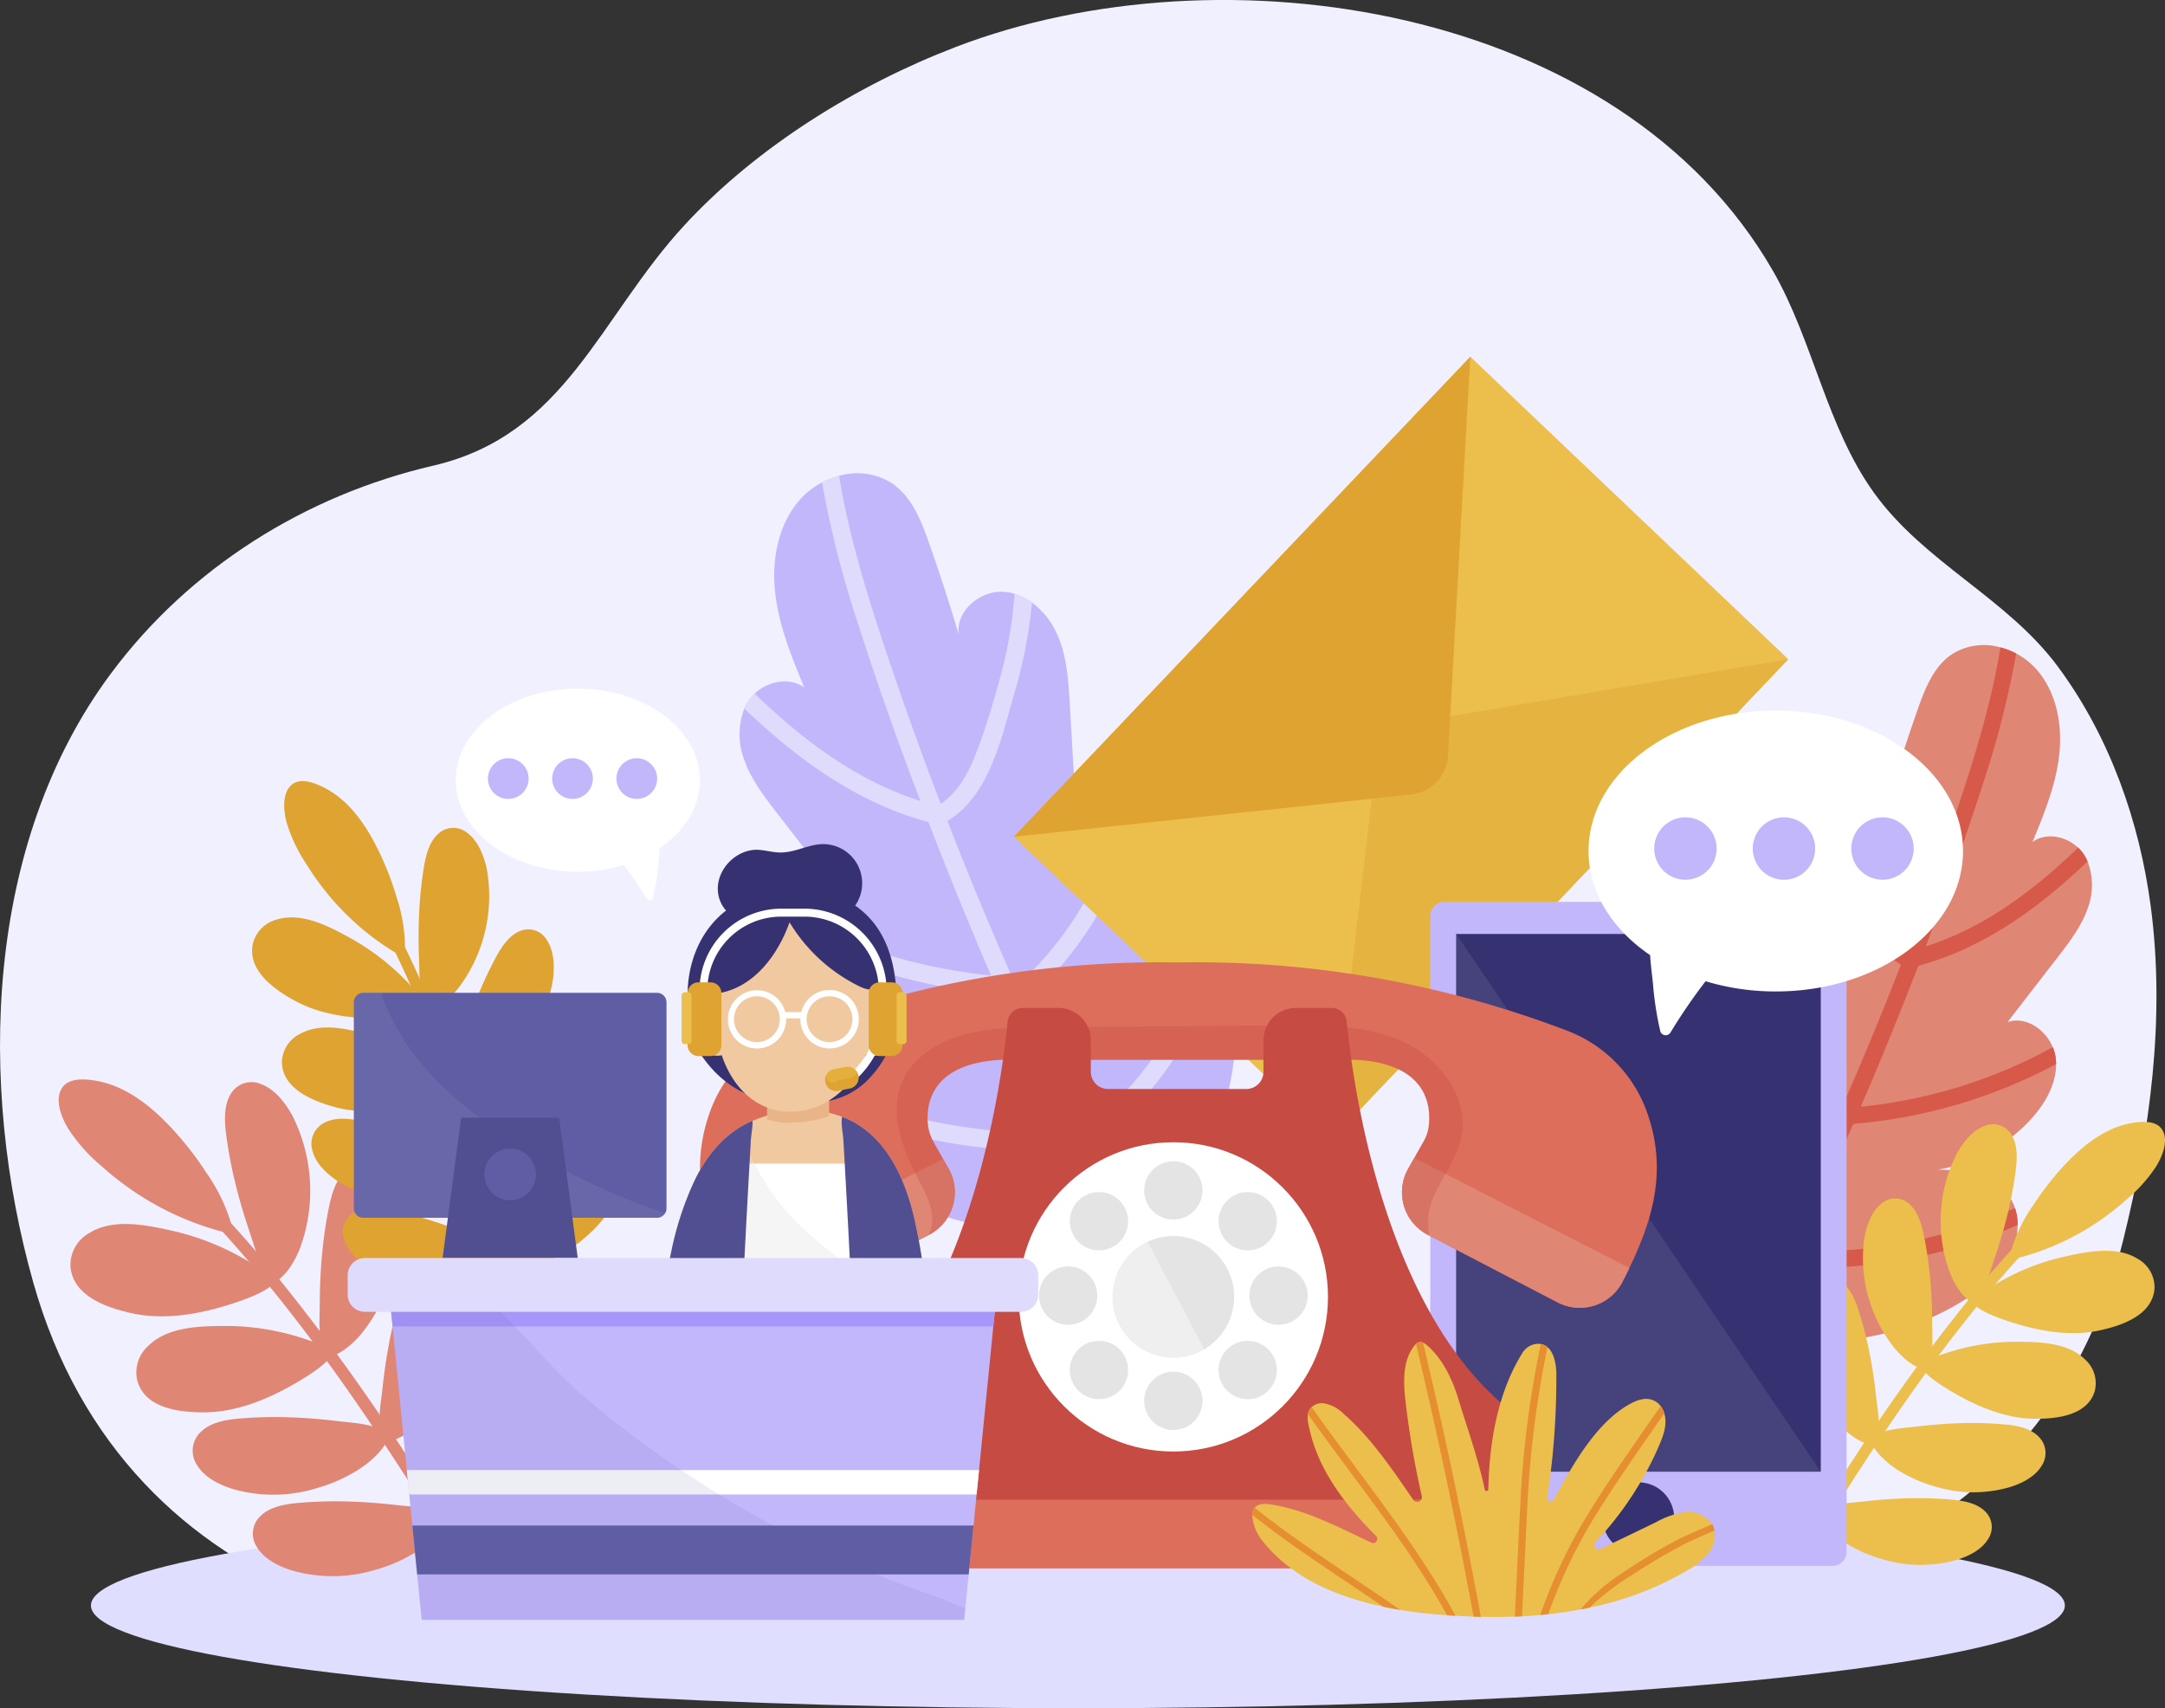 <svg xmlns="http://www.w3.org/2000/svg" width="468.871" height="369.892" viewBox="0 0 468.871 369.892">
  <rect x="0" y="0" width="468.871" height="369.892" fill="#333333" stroke="none"/>
  <g id="_4663677_2476821" data-name="4663677_2476821" transform="translate(-16.488 -55.916)">
    <g id="BACKGROUND">
      <path id="Path_6" data-name="Path 6" d="M47.748,377.12C36.97,365.665,28.682,351.269,23.716,333.7c-12.1-42.813-10.588-95.11,16.782-131.927,17.006-22.876,42.13-38.617,69.792-45.02,28.768-6.659,35.977-32.135,54.519-52.174,15.639-16.9,37.32-30.306,58.694-38.5,57.439-22.02,143.64-9.331,176.925,48.443,8.722,15.139,11.618,33.749,21.849,48.016,10.946,15.264,28.891,22.839,39.946,37.806,11.173,15.127,17.648,33.477,20.074,52.032,3.15,24.093-.175,48.633-6.027,72.215-28.213,113.687-182.26,81.511-269.56,85.365-26,1.148-52.051,4.026-78,1.968C98.673,409.547,68.813,399.509,47.748,377.12Z" fill="#f0f0ff"/>
    </g>
    <g id="OBJECTS">
      <ellipse id="Ellipse_1" data-name="Ellipse 1" cx="213.747" cy="22.24" rx="213.747" ry="22.24" transform="translate(36.183 381.328)" fill="#e0deff"/>
      <g id="Group_5" data-name="Group 5">
        <path id="Path_7" data-name="Path 7" d="M283.76,273.854c.882,3.554.521,7.287.023,10.925a66.637,66.637,0,0,1-4.058,16.624,41.44,41.44,0,0,1-13,17.1,17.159,17.159,0,0,1-4.617,2.484,20.122,20.122,0,0,1-3.906.93c-2.785.4-5.709.365-8.925.541-15.224.826-29.836-1.686-42.894-10.018-4.035-2.571-7.88-5.694-10.209-9.879a15.732,15.732,0,0,1-2.018-7.566,12.274,12.274,0,0,1,.63-3.991,10.409,10.409,0,0,1,.983-2.133c3.353-5.547,10.747-6.929,17.227-6.9a38.434,38.434,0,0,1-22.036-11.971c-3.244-3.57-5.877-8.14-5.853-12.894a13.059,13.059,0,0,1,.107-1.573,9.325,9.325,0,0,1,.67-2.417c1.753-4.214,6.374-7.371,10.655-5.918q-5.871-7.6-11.756-15.191c-2.766-3.585-5.588-7.242-7.1-11.517a15.477,15.477,0,0,1,.006-11.138,10.609,10.609,0,0,1,1.059-1.9,8.476,8.476,0,0,1,1.172-1.343c2.873-2.717,7.548-3.649,10.738-1.338-2.768-6.719-5.565-13.551-6.321-20.778s.8-15.037,5.8-20.326a16.534,16.534,0,0,1,4.382-3.292,17.371,17.371,0,0,1,3.712-1.432,13.984,13.984,0,0,1,11.669,1.783c4.1,2.912,6.076,7.92,7.749,12.659q3.5,9.92,6.487,20c-.787-5.114,4.617-9.7,9.774-9.316a10.806,10.806,0,0,1,2.3.423,12.468,12.468,0,0,1,3.791,1.913,17.244,17.244,0,0,1,5.449,6.886c2.1,4.734,2.424,10.021,2.728,15.184q.552,9.493,1.1,18.988c.324-4.687,5.851-7.8,10.417-6.684.241.062.484.131.722.21a11.033,11.033,0,0,1,3.754,2.13,15.811,15.811,0,0,1,4.7,7.512c1.328,4.507,1.05,9.309.757,13.994l-1.551,25.072c.857-2.829,3.93-4.465,6.91-4.36a6.779,6.779,0,0,1,2.092.374,9.292,9.292,0,0,1,1.66.783A12.023,12.023,0,0,1,283.76,273.854Z" fill="#c3b7fc"/>
        <path id="Path_8" data-name="Path 8" d="M252.96,304.226c2.9,5.671,5.924,11.283,9.143,16.76a20.122,20.122,0,0,1-3.906.93c-.789-1.358-1.571-2.718-2.332-4.093q-3.555-6.391-6.922-12.909A119.682,119.682,0,0,1,194.151,295a12.274,12.274,0,0,1,.63-3.991,115.679,115.679,0,0,0,52.207,10.1q-7.47-14.742-14.109-29.923A122.8,122.8,0,0,1,185.1,257.1a13.059,13.059,0,0,1,.107-1.573,9.325,9.325,0,0,1,.67-2.417,118.353,118.353,0,0,0,45.24,14.025c-4.629-10.693-9.006-21.492-13.205-32.3-.12-.3-.233-.6-.346-.9-15.509-4.2-28.433-13.643-39.887-24.594a10.609,10.609,0,0,1,1.059-1.9,8.476,8.476,0,0,1,1.172-1.343c10.4,10.024,22.053,18.863,35.9,23.26-4.847-12.718-9.4-25.556-13.545-38.516a218.749,218.749,0,0,1-7.758-30.478,17.371,17.371,0,0,1,3.712-1.432c2.042,12.623,5.788,24.918,9.831,37.068q5.706,17.115,12.173,33.975c3.961-2.691,6.1-6.891,7.8-11.339,1.922-5.062,3.515-10.3,4.928-15.521a91.679,91.679,0,0,0,3.246-18.637,12.468,12.468,0,0,1,3.791,1.913,103.691,103.691,0,0,1-3.949,20.091c-2.715,9.384-5.333,21.813-14.377,27.2q7.016,18.054,14.879,35.771a71.051,71.051,0,0,0,23.867-48.474,11.033,11.033,0,0,1,3.754,2.13,75.407,75.407,0,0,1-25.97,50.026q1.773,3.947,3.579,7.865c3.038,6.566,6.143,13.16,9.4,19.679,11.383-9.122,20.9-21.237,23.8-35.353a6.779,6.779,0,0,1,2.092.374,9.292,9.292,0,0,1,1.66.783C275.485,281.575,265.2,294.524,252.96,304.226Z" fill="#dfdbfc"/>
      </g>
      <g id="Group_8" data-name="Group 8">
        <g id="Group_6" data-name="Group 6">
          <path id="Path_9" data-name="Path 9" d="M371.076,301.738c-.811,3.267-.479,6.7-.021,10.043a61.228,61.228,0,0,0,3.731,15.283,38.087,38.087,0,0,0,11.955,15.719,15.8,15.8,0,0,0,4.245,2.284,18.537,18.537,0,0,0,3.591.855c2.56.366,5.248.336,8.2.5,13.995.759,27.429-1.55,39.433-9.21,3.71-2.363,7.244-5.235,9.385-9.082a14.46,14.46,0,0,0,1.855-6.955,11.3,11.3,0,0,0-.579-3.669,9.642,9.642,0,0,0-.9-1.96c-3.082-5.1-9.88-6.37-15.837-6.347a35.324,35.324,0,0,0,20.257-11.005c2.982-3.282,5.4-7.483,5.381-11.853a11.959,11.959,0,0,0-.1-1.446,8.553,8.553,0,0,0-.616-2.222c-1.611-3.874-5.86-6.776-9.8-5.44q5.4-6.984,10.807-13.965c2.543-3.3,5.137-6.658,6.53-10.588a14.225,14.225,0,0,0-.006-10.24,9.689,9.689,0,0,0-.974-1.742,7.775,7.775,0,0,0-1.077-1.234c-2.641-2.5-6.939-3.355-9.872-1.23,2.545-6.177,5.116-12.457,5.811-19.1s-.74-13.824-5.328-18.686a15.216,15.216,0,0,0-4.028-3.027,16.014,16.014,0,0,0-3.413-1.317,12.859,12.859,0,0,0-10.728,1.639c-3.766,2.677-5.586,7.281-7.124,11.638q-3.217,9.118-5.963,18.383c.724-4.7-4.245-8.919-8.985-8.564a9.992,9.992,0,0,0-2.111.389,11.478,11.478,0,0,0-3.485,1.759,15.83,15.83,0,0,0-5.009,6.331c-1.928,4.352-2.229,9.212-2.508,13.959q-.508,8.727-1.016,17.456c-.3-4.308-5.379-7.171-9.576-6.145-.221.057-.445.12-.664.193a10.154,10.154,0,0,0-3.451,1.958A14.536,14.536,0,0,0,384.772,262c-1.221,4.143-.965,8.558-.7,12.865q.713,11.525,1.426,23.049c-.788-2.6-3.613-4.105-6.352-4.008a6.242,6.242,0,0,0-1.923.344,8.548,8.548,0,0,0-1.526.72A11.018,11.018,0,0,0,371.076,301.738Z" fill="#e08675"/>
          <path id="Path_10" data-name="Path 10" d="M399.39,329.659c-2.664,5.213-5.446,10.373-8.4,15.408a18.537,18.537,0,0,0,3.591.855c.725-1.249,1.444-2.5,2.144-3.763q3.268-5.875,6.363-11.868a110.03,110.03,0,0,0,50.371-9.119,11.3,11.3,0,0,0-.579-3.669,106.344,106.344,0,0,1-47.994,9.282q6.867-13.551,12.971-27.508a112.894,112.894,0,0,0,43.921-12.94,11.959,11.959,0,0,0-.1-1.446,8.553,8.553,0,0,0-.616-2.222,108.81,108.81,0,0,1-41.589,12.894c4.255-9.83,8.279-19.758,12.14-29.694.11-.273.214-.548.318-.823,14.258-3.865,26.138-12.542,36.668-22.61a9.689,9.689,0,0,0-.974-1.742,7.775,7.775,0,0,0-1.077-1.234c-9.556,9.215-20.274,17.341-33,21.383C438,249.151,442.182,237.349,446,225.435a201.155,201.155,0,0,0,7.132-28.018,16.014,16.014,0,0,0-3.413-1.317c-1.878,11.6-5.321,22.907-9.037,34.077q-5.246,15.733-11.191,31.233c-3.642-2.474-5.611-6.335-7.168-10.424-1.767-4.653-3.231-9.473-4.531-14.269a84.269,84.269,0,0,1-2.984-17.134,11.478,11.478,0,0,0-3.485,1.759,95.4,95.4,0,0,0,3.63,18.47c2.5,8.627,4.9,20.053,13.216,25q-6.449,16.6-13.678,32.884a65.317,65.317,0,0,1-21.941-44.562,10.154,10.154,0,0,0-3.451,1.958,69.32,69.32,0,0,0,23.874,45.989q-1.631,3.627-3.291,7.23c-2.793,6.036-5.647,12.1-8.645,18.091-10.464-8.386-19.215-19.523-21.883-32.5a6.242,6.242,0,0,0-1.923.344,8.548,8.548,0,0,0-1.526.72C378.682,308.836,388.134,320.74,399.39,329.659Z" fill="#d7594a"/>
        </g>
        <g id="Group_7" data-name="Group 7">
          <path id="Path_11" data-name="Path 11" d="M473.732,306.622c-3.086,1.613-5.675,4.179-8.229,6.516q-3.949,3.613-7.706,7.43c-5.014,5.086-9.761,10.429-14.3,15.942a394.275,394.275,0,0,0-25.216,34.762c-4.409,6.734-8.687,13.553-12.921,20.4-.813,1.315,1.258,2.536,2.07,1.22,14.845-24.062,30.358-47.932,49.875-68.526q4.123-4.352,8.483-8.47c2.884-2.718,6.2-5.187,8.674-8.292A.62.62,0,0,0,473.732,306.622Z" fill="#ecbf4c"/>
          <path id="Path_12" data-name="Path 12" d="M484.662,300.413c-1.443-2.1-4.981-1.637-7.17-1.183-5.165,1.071-9.671,4.565-13.358,8.4a62.911,62.911,0,0,0-7.268,9.193,34.485,34.485,0,0,0-5.029,10.578.541.541,0,0,0,.647.688,1.094,1.094,0,0,0,1.025.227,56.018,56.018,0,0,0,16.36-7.192,58.316,58.316,0,0,0,7.242-5.547,32.678,32.678,0,0,0,6.4-7.192C484.829,306.2,486.24,302.7,484.662,300.413Z" fill="#ecbf4c"/>
          <path id="Path_13" data-name="Path 13" d="M448.4,328.566c1.062-3.143,2.019-6.309,2.8-9.5a86.845,86.845,0,0,0,1.8-9.494c.359-2.769.483-5.708-.861-7.9a4.665,4.665,0,0,0-5.941-1.9c-2.588.992-4.549,3.475-5.955,6.015a32.221,32.221,0,0,0-1.6,25.367,19.366,19.366,0,0,0,1.876,3.738,11.478,11.478,0,0,0,2.22,2.511,1.044,1.044,0,0,0,.441.365l.127.1a.34.34,0,0,0,.48-.064,1.312,1.312,0,0,0,.615-.41C446.539,335.017,447.4,331.505,448.4,328.566Z" fill="#ecbf4c"/>
          <path id="Path_14" data-name="Path 14" d="M434.934,342.387c-.019-3.221-.143-6.43-.434-9.609a84.193,84.193,0,0,0-1.352-9.284c-.547-2.655-1.363-5.393-3.289-6.975a4.529,4.529,0,0,0-6.054.139c-2.061,1.729-3.076,4.629-3.563,7.406a31.286,31.286,0,0,0,6.56,23.79,18.835,18.835,0,0,0,2.9,2.837,11.144,11.144,0,0,0,2.832,1.6,1.014,1.014,0,0,0,.521.2c.05.018.1.037.149.054a.331.331,0,0,0,.42-.211,1.277,1.277,0,0,0,.435-.571C435.271,348.9,434.953,345.4,434.934,342.387Z" fill="#ecbf4c"/>
          <path id="Path_15" data-name="Path 15" d="M422.838,358.649c-.351-3.2-.8-6.381-1.421-9.514a83.994,83.994,0,0,0-2.3-9.1c-.817-2.585-1.911-5.224-3.989-6.6a4.529,4.529,0,0,0-6.007.761c-1.873,1.932-2.583,4.921-2.782,7.733a31.282,31.282,0,0,0,8.974,22.989,18.806,18.806,0,0,0,3.181,2.523,11.149,11.149,0,0,0,2.983,1.3,1.009,1.009,0,0,0,.538.141l.154.038a.332.332,0,0,0,.4-.253,1.28,1.28,0,0,0,.374-.613C423.843,365.089,423.166,361.643,422.838,358.649Z" fill="#ecbf4c"/>
          <path id="Path_16" data-name="Path 16" d="M411.252,374.616c-.535-3.144-1.173-6.26-1.975-9.322a81.946,81.946,0,0,0-2.845-8.864c-.974-2.51-2.233-5.06-4.421-6.31a4.692,4.692,0,0,0-6.061,1.063c-1.8,2.005-2.349,4.993-2.395,7.781a28.568,28.568,0,0,0,4.754,15.618,29.339,29.339,0,0,0,5.647,6.619,19.222,19.222,0,0,0,3.373,2.327,11.593,11.593,0,0,0,3.1,1.132,1.069,1.069,0,0,0,.554.112c.053.01.105.021.159.03a.335.335,0,0,0,.389-.271,1.253,1.253,0,0,0,.346-.625C412.632,380.923,411.752,377.556,411.252,374.616Z" fill="#ecbf4c"/>
          <path id="Path_17" data-name="Path 17" d="M420.261,381.024c3.17-.354,6.34-.6,9.5-.677a81.772,81.772,0,0,1,9.3.286c2.682.243,5.48.748,7.287,2.506a4.693,4.693,0,0,1,.653,6.119c-1.431,2.279-4.15,3.637-6.816,4.451a28.568,28.568,0,0,1-16.324-.255,29.338,29.338,0,0,1-7.921-3.6,19.306,19.306,0,0,1-3.169-2.6,11.609,11.609,0,0,1-1.945-2.669,1.056,1.056,0,0,1-.26-.5c-.024-.048-.049-.1-.073-.144a.334.334,0,0,1,.153-.448,1.25,1.25,0,0,1,.505-.505C413.818,381.44,417.3,381.355,420.261,381.024Z" fill="#ecbf4c"/>
          <path id="Path_18" data-name="Path 18" d="M431.365,364.845c3.207-.385,6.417-.659,9.624-.755a81.115,81.115,0,0,1,9.444.246c2.726.238,5.576.746,7.45,2.56a4.978,4.978,0,0,1,.807,6.346c-1.4,2.372-4.123,3.8-6.809,4.656a28.381,28.381,0,0,1-16.564-.174,30.073,30.073,0,0,1-8.12-3.69,20.144,20.144,0,0,1-3.276-2.68,12.306,12.306,0,0,1-2.036-2.759,1.136,1.136,0,0,1-.276-.519c-.026-.05-.052-.1-.077-.149a.347.347,0,0,1,.144-.466,1.251,1.251,0,0,1,.5-.527C424.839,365.312,428.367,365.2,431.365,364.845Z" fill="#ecbf4c"/>
          <path id="Path_19" data-name="Path 19" d="M483.081,335a7.057,7.057,0,0,0-3.623-6.494c-4.512-2.838-10.73-1.613-15.618-.54a50.314,50.314,0,0,0-15.483,6.222c-1.16.711-2.309,1.389-3.514,2.014-.365.189-.764-.068-1.077.325-2.159,2.723,8.6,5.813,10.46,6.34,5.43,1.538,11.411,2.337,16.948,1.135C475.928,342.974,482.586,340.768,483.081,335Z" fill="#ecbf4c"/>
          <path id="Path_20" data-name="Path 20" d="M470.14,357.162a6.89,6.89,0,0,0-2.119-6.89c-3.689-3.631-9.8-3.791-14.626-3.813a48.146,48.146,0,0,0-15.851,2.592c-1.236.425-2.457.822-3.718,1.156-.382.1-.708-.226-1.081.078-2.581,2.111,6.948,7.3,8.6,8.191,4.816,2.6,10.3,4.617,15.762,4.656C461.8,363.165,468.52,362.493,470.14,357.162Z" fill="#ecbf4c"/>
        </g>
      </g>
      <g id="Group_9" data-name="Group 9">
        <rect id="Rectangle_18" data-name="Rectangle 18" width="143.448" height="95.034" transform="translate(236.047 237.097) rotate(-46.434)" fill="#ecbf4c"/>
        <path id="Path_21" data-name="Path 21" d="M304.9,302.606l10.456-89.043,88.409-14.894Z" fill="#e5b340"/>
        <path id="Path_22" data-name="Path 22" d="M236.043,237.108l85.983-9.14a9.019,9.019,0,0,0,8.052-8.465l4.831-86.332Z" fill="#dfa331"/>
      </g>
      <g id="Group_13" data-name="Group 13">
        <g id="Group_10" data-name="Group 10">
          <path id="Path_23" data-name="Path 23" d="M413.324,394.994h-84a3.078,3.078,0,0,1-3.078-3.078V254.285a3.078,3.078,0,0,1,3.078-3.078h84a3.078,3.078,0,0,1,3.078,3.078V391.916A3.078,3.078,0,0,1,413.324,394.994Z" fill="#c3b7fc"/>
          <rect id="Rectangle_19" data-name="Rectangle 19" width="78.968" height="116.44" transform="translate(331.841 258.154)" fill="#363271"/>
          <path id="Path_24" data-name="Path 24" d="M410.809,374.6H331.841V258.154Z" fill="#fff" opacity="0.08"/>
          <path id="Path_25" data-name="Path 25" d="M379.057,384.63a7.732,7.732,0,1,1-7.732-7.732A7.732,7.732,0,0,1,379.057,384.63Z" fill="#363271"/>
        </g>
        <g id="Group_12" data-name="Group 12">
          <path id="Path_26" data-name="Path 26" d="M401.064,209.782c-22.393,0-40.546,13.615-40.546,30.41,0,8.94,5.144,16.978,13.332,22.542.159,2.531.532,5.108.631,6.327a70.532,70.532,0,0,0,1.555,10.073,1.215,1.215,0,0,0,2.227.356,121.364,121.364,0,0,1,7.6-11.1,52.4,52.4,0,0,0,15.206,2.213c22.393,0,40.546-13.615,40.546-30.41S423.457,209.782,401.064,209.782Z" fill="#fff"/>
          <g id="Group_11" data-name="Group 11">
            <path id="Path_27" data-name="Path 27" d="M388.259,239.658A6.758,6.758,0,1,1,381.5,232.9,6.758,6.758,0,0,1,388.259,239.658Z" fill="#c3b7fc"/>
            <path id="Path_28" data-name="Path 28" d="M409.6,239.658a6.758,6.758,0,1,1-6.758-6.758A6.758,6.758,0,0,1,409.6,239.658Z" fill="#c3b7fc"/>
            <path id="Path_29" data-name="Path 29" d="M430.94,239.658a6.758,6.758,0,1,1-6.758-6.758A6.758,6.758,0,0,1,430.94,239.658Z" fill="#c3b7fc"/>
          </g>
        </g>
      </g>
      <g id="Group_22" data-name="Group 22">
        <g id="Group_15" data-name="Group 15">
          <g id="Group_14" data-name="Group 14">
            <path id="Path_30" data-name="Path 30" d="M369.36,330.475c-.48,1-.98,2-1.49,3a10.393,10.393,0,0,1-14.04,4.46L326,323.455l-.3-.16a10.382,10.382,0,0,1-4.23-14.33l1.31-2.32,2.04-3.6a8.719,8.719,0,0,0,1.08-3.21c.53-4.21-.08-13.59-15.78-14.44H233.27c-14.81.8-16.19,9.19-15.86,13.68a10.256,10.256,0,0,0,1.32,4.25l2,3.54,1.2,2.1a10.393,10.393,0,0,1-4.24,14.33l-.13.07-28,14.57a10.381,10.381,0,0,1-14.03-4.46c-.48-.93-.94-1.85-1.39-2.77-5.39-11.11-8.37-21.79-3.81-34.28a29.471,29.471,0,0,1,17.17-17.32,225.139,225.139,0,0,1,84.2-14.79,225.122,225.122,0,0,1,84.19,14.79,29.444,29.444,0,0,1,17.17,17.32C377.59,308.825,374.69,319.455,369.36,330.475Z" fill="#dd6e5c"/>
            <path id="Path_31" data-name="Path 31" d="M217.688,323.3l-28.126,14.639a10.39,10.39,0,0,1-14.036-4.463q-.716-1.392-1.383-2.772l46.592-23.84,1.191,2.1A10.388,10.388,0,0,1,217.688,323.3Z" fill="#e08675"/>
            <path id="Path_32" data-name="Path 32" d="M369.359,330.478q-.717,1.49-1.493,3a10.392,10.392,0,0,1-14.036,4.463L325.7,323.3a10.386,10.386,0,0,1-4.238-14.332l1.317-2.322Z" fill="#e08675"/>
          </g>
          <path id="Path_33" data-name="Path 33" d="M332.94,302.285c-.94,4.4-3.84,8.09-5.7,12.19a14.594,14.594,0,0,0-1.24,8.98l-.3-.16a10.382,10.382,0,0,1-4.23-14.33l1.31-2.32,2.04-3.6a8.719,8.719,0,0,0,1.08-3.21c.53-4.21-.08-13.59-15.78-14.44H233.27c-14.81.8-16.19,9.19-15.86,13.68a10.256,10.256,0,0,0,1.32,4.25l2,3.54,1.2,2.1a10.393,10.393,0,0,1-4.24,14.33l-.13.07a7.253,7.253,0,0,0,.73-2.28c.51-3.29-1.18-6.48-2.74-9.43-3.51-6.66-6.64-14.58-3.68-21.5,2.34-5.46,8.02-8.83,13.78-10.31,5.44-1.4,11.12-1.45,16.74-1.49q26.355-.21,52.72-.4c8.67-.06,17.67-.05,25.51,3.64S334.76,293.8,332.94,302.285Z" fill="#c1463d" opacity="0.3"/>
        </g>
        <g id="Group_21" data-name="Group 21">
          <path id="Path_34" data-name="Path 34" d="M350.191,367.955v23.773a3.741,3.741,0,0,1-3.743,3.744H196.4a3.742,3.742,0,0,1-3.744-3.744V367.955a3.729,3.729,0,0,1,1.767-3.167c31.81-19.728,38.979-74.263,40.28-87.634a3.307,3.307,0,0,1,3.288-2.992h7.69a7.049,7.049,0,0,1,7.048,7.048v6.774a3.74,3.74,0,0,0,3.738,3.744h29.916a3.74,3.74,0,0,0,3.738-3.744V281.21a7.049,7.049,0,0,1,7.048-7.048h7.691a3.307,3.307,0,0,1,3.288,2.992c1.3,13.372,8.47,67.906,40.28,87.634A3.729,3.729,0,0,1,350.191,367.955Z" fill="#c64b42"/>
          <circle id="Ellipse_2" data-name="Ellipse 2" cx="33.484" cy="33.484" r="33.484" transform="translate(237.114 303.254)" fill="#fff"/>
          <g id="Group_20" data-name="Group 20">
            <path id="Path_35" data-name="Path 35" d="M283.77,336.735a13.171,13.171,0,1,1-13.17-13.17A13.153,13.153,0,0,1,283.77,336.735Z" fill="#e4e4e4"/>
            <g id="Group_16" data-name="Group 16">
              <path id="Path_36" data-name="Path 36" d="M254.131,336.464a6.313,6.313,0,1,1-6.313-6.313A6.312,6.312,0,0,1,254.131,336.464Z" fill="#e4e4e4"/>
              <path id="Path_37" data-name="Path 37" d="M299.691,336.464a6.313,6.313,0,1,1-6.313-6.313A6.312,6.312,0,0,1,299.691,336.464Z" fill="#e4e4e4"/>
            </g>
            <g id="Group_17" data-name="Group 17">
              <path id="Path_38" data-name="Path 38" d="M270.6,352.931a6.313,6.313,0,1,1-6.313,6.313A6.313,6.313,0,0,1,270.6,352.931Z" fill="#e4e4e4"/>
              <path id="Path_39" data-name="Path 39" d="M270.6,307.371a6.313,6.313,0,1,1-6.313,6.313A6.313,6.313,0,0,1,270.6,307.371Z" fill="#e4e4e4"/>
            </g>
            <g id="Group_18" data-name="Group 18">
              <path id="Path_40" data-name="Path 40" d="M282.242,348.108a6.312,6.312,0,1,1,0,8.927A6.313,6.313,0,0,1,282.242,348.108Z" fill="#e4e4e4"/>
              <path id="Path_41" data-name="Path 41" d="M250.027,315.892a6.312,6.312,0,1,1,0,8.927A6.313,6.313,0,0,1,250.027,315.892Z" fill="#e4e4e4"/>
            </g>
            <g id="Group_19" data-name="Group 19">
              <path id="Path_42" data-name="Path 42" d="M282.242,324.819a6.312,6.312,0,1,1,8.927,0A6.313,6.313,0,0,1,282.242,324.819Z" fill="#e4e4e4"/>
              <path id="Path_43" data-name="Path 43" d="M250.027,357.035a6.312,6.312,0,1,1,8.927,0A6.313,6.313,0,0,1,250.027,357.035Z" fill="#e4e4e4"/>
            </g>
          </g>
          <path id="Path_44" data-name="Path 44" d="M350.191,380.651v11.077a3.741,3.741,0,0,1-3.743,3.744H196.4a3.742,3.742,0,0,1-3.744-3.744V380.651Z" fill="#dd6e5c"/>
          <path id="Path_45" data-name="Path 45" d="M277.29,348.085a13.173,13.173,0,1,1-12.27-23.28Z" fill="#fff" opacity="0.41"/>
        </g>
      </g>
      <g id="Group_24" data-name="Group 24">
        <path id="Path_46" data-name="Path 46" d="M141.639,205.024c14.6,0,26.444,8.88,26.444,19.833,0,5.83-3.355,11.073-8.7,14.7-.1,1.651-.347,3.332-.411,4.126a46.007,46.007,0,0,1-1.014,6.57.792.792,0,0,1-1.452.232,79.113,79.113,0,0,0-4.954-7.24,34.18,34.18,0,0,1-9.917,1.443c-14.6,0-26.444-8.88-26.444-19.833S127.034,205.024,141.639,205.024Z" fill="#fff"/>
        <g id="Group_23" data-name="Group 23">
          <path id="Path_47" data-name="Path 47" d="M149.99,224.509A4.407,4.407,0,1,0,154.4,220.1,4.407,4.407,0,0,0,149.99,224.509Z" fill="#c3b7fc"/>
          <path id="Path_48" data-name="Path 48" d="M136.072,224.509a4.408,4.408,0,1,0,4.407-4.408A4.407,4.407,0,0,0,136.072,224.509Z" fill="#c3b7fc"/>
          <path id="Path_49" data-name="Path 49" d="M122.154,224.509a4.407,4.407,0,1,0,4.407-4.408A4.407,4.407,0,0,0,122.154,224.509Z" fill="#c3b7fc"/>
        </g>
      </g>
      <g id="Group_27" data-name="Group 27">
        <g id="Group_25" data-name="Group 25">
          <path id="Path_50" data-name="Path 50" d="M42.234,298.374c3.46,1.808,6.363,4.685,9.226,7.3q4.428,4.051,8.64,8.331c5.622,5.7,10.944,11.693,16.033,17.875a442.092,442.092,0,0,1,28.273,38.975c4.944,7.551,9.74,15.2,14.487,22.872.912,1.475-1.41,2.844-2.321,1.368-16.644-26.979-34.038-53.742-55.92-76.832q-4.623-4.879-9.512-9.5c-3.233-3.047-6.957-5.816-9.725-9.3A.7.7,0,0,1,42.234,298.374Z" fill="#e08675"/>
          <path id="Path_51" data-name="Path 51" d="M29.978,291.412c1.618-2.349,5.585-1.835,8.04-1.326C43.81,291.287,48.861,295.2,53,299.5a70.562,70.562,0,0,1,8.149,10.307,38.65,38.65,0,0,1,5.638,11.86.607.607,0,0,1-.725.771,1.223,1.223,0,0,1-1.149.254,62.813,62.813,0,0,1-18.343-8.064,65.337,65.337,0,0,1-8.12-6.22,36.662,36.662,0,0,1-7.176-8.064C29.792,297.9,28.21,293.98,29.978,291.412Z" fill="#e08675"/>
          <path id="Path_52" data-name="Path 52" d="M70.641,322.977c-1.191-3.524-2.264-7.074-3.142-10.654a97.07,97.07,0,0,1-2.018-10.645c-.4-3.1-.541-6.4.966-8.853a5.23,5.23,0,0,1,6.661-2.127c2.9,1.112,5.1,3.9,6.677,6.744a36.133,36.133,0,0,1,1.792,28.442,21.8,21.8,0,0,1-2.1,4.191,12.9,12.9,0,0,1-2.489,2.816,1.177,1.177,0,0,1-.494.41l-.142.115a.383.383,0,0,1-.539-.072,1.476,1.476,0,0,1-.69-.46C72.723,330.21,71.754,326.272,70.641,322.977Z" fill="#e08675"/>
          <path id="Path_53" data-name="Path 53" d="M85.734,338.473c.022-3.612.16-7.209.487-10.774a94.408,94.408,0,0,1,1.516-10.41c.613-2.977,1.528-6.046,3.687-7.821a5.079,5.079,0,0,1,6.788.156c2.312,1.939,3.448,5.19,4,8.3A35.079,35.079,0,0,1,94.852,344.6a21.121,21.121,0,0,1-3.257,3.181,12.471,12.471,0,0,1-3.176,1.8,1.138,1.138,0,0,1-.583.219l-.167.061a.369.369,0,0,1-.471-.237,1.429,1.429,0,0,1-.488-.641C85.356,345.771,85.714,341.85,85.734,338.473Z" fill="#e08675"/>
          <path id="Path_54" data-name="Path 54" d="M99.3,356.706c.394-3.591.9-7.154,1.593-10.667a94.567,94.567,0,0,1,2.579-10.2c.916-2.9,2.143-5.857,4.473-7.4a5.078,5.078,0,0,1,6.736.854c2.1,2.167,2.9,5.517,3.119,8.671a35.075,35.075,0,0,1-10.062,25.775,21.131,21.131,0,0,1-3.567,2.829,12.527,12.527,0,0,1-3.344,1.461,1.135,1.135,0,0,1-.6.158c-.058.014-.114.03-.173.043a.371.371,0,0,1-.445-.284,1.441,1.441,0,0,1-.42-.688C98.17,363.927,98.929,360.064,99.3,356.706Z" fill="#e08675"/>
          <path id="Path_55" data-name="Path 55" d="M112.287,374.608c.6-3.525,1.315-7.018,2.214-10.451a91.469,91.469,0,0,1,3.19-9.938c1.092-2.814,2.5-5.673,4.957-7.076a5.261,5.261,0,0,1,6.8,1.192c2.012,2.248,2.634,5.6,2.685,8.724a32.033,32.033,0,0,1-5.33,17.512,32.91,32.91,0,0,1-6.331,7.421,21.589,21.589,0,0,1-3.782,2.609,12.959,12.959,0,0,1-3.479,1.269,1.182,1.182,0,0,1-.621.125l-.178.034a.376.376,0,0,1-.436-.3,1.407,1.407,0,0,1-.388-.7C110.74,381.681,111.726,377.9,112.287,374.608Z" fill="#e08675"/>
          <path id="Path_56" data-name="Path 56" d="M102.186,381.794c-3.554-.4-7.109-.675-10.656-.759a91.608,91.608,0,0,0-10.432.321c-3.007.273-6.144.839-8.17,2.81a5.261,5.261,0,0,0-.732,6.86c1.605,2.555,4.653,4.078,7.643,4.991a32.043,32.043,0,0,0,18.3-.285,32.909,32.909,0,0,0,8.882-4.035,21.6,21.6,0,0,0,3.552-2.914,12.955,12.955,0,0,0,2.181-2.993,1.194,1.194,0,0,0,.292-.563c.027-.054.055-.107.081-.162a.376.376,0,0,0-.171-.5,1.4,1.4,0,0,0-.566-.566C109.41,382.26,105.509,382.165,102.186,381.794Z" fill="#e08675"/>
          <path id="Path_57" data-name="Path 57" d="M89.736,363.653c-3.6-.431-7.195-.739-10.791-.846a90.813,90.813,0,0,0-10.589.275c-3.056.266-6.252.837-8.353,2.871a5.581,5.581,0,0,0-.9,7.115c1.567,2.66,4.623,4.258,7.634,5.221a31.812,31.812,0,0,0,18.572-.2,33.65,33.65,0,0,0,9.1-4.138,22.587,22.587,0,0,0,3.672-3,13.79,13.79,0,0,0,2.283-3.094,1.268,1.268,0,0,0,.309-.582c.029-.056.058-.11.087-.167a.388.388,0,0,0-.162-.522,1.4,1.4,0,0,0-.561-.591C97.053,364.176,93.1,364.056,89.736,363.653Z" fill="#e08675"/>
          <path id="Path_58" data-name="Path 58" d="M31.752,330.2a7.912,7.912,0,0,1,4.062-7.281c5.058-3.182,12.03-1.809,17.511-.605a56.423,56.423,0,0,1,17.36,6.977c1.3.8,2.59,1.557,3.94,2.258.409.212.857-.076,1.208.364,2.42,3.053-9.639,6.517-11.727,7.109-6.089,1.724-12.794,2.62-19,1.273C39.771,339.132,32.307,336.658,31.752,330.2Z" fill="#e08675"/>
          <path id="Path_59" data-name="Path 59" d="M46.262,355.039a7.724,7.724,0,0,1,2.376-7.725c4.136-4.071,10.988-4.25,16.4-4.275a54.024,54.024,0,0,1,17.772,2.906c1.386.477,2.754.921,4.169,1.3.428.113.793-.253,1.212.088,2.894,2.367-7.79,8.184-9.643,9.184-5.4,2.914-11.546,5.177-17.673,5.22C55.614,361.77,48.078,361.017,46.262,355.039Z" fill="#e08675"/>
        </g>
        <g id="Group_26" data-name="Group 26">
          <path id="Path_60" data-name="Path 60" d="M88.688,235.077c2.569,2.484,4.372,5.762,6.207,8.8q2.838,4.7,5.426,9.553c3.458,6.463,6.578,13.1,9.443,19.848a404.68,404.68,0,0,1,14.72,41.546c2.383,7.91,4.613,15.866,6.791,23.835a1.234,1.234,0,0,1-2.392.6c-7.62-28-15.954-56-29.181-81.947q-2.794-5.481-5.889-10.8c-2.049-3.513-4.6-6.909-6.129-10.682A.636.636,0,0,1,88.688,235.077Z" fill="#dfa331"/>
          <path id="Path_61" data-name="Path 61" d="M79.733,225.789c2.029-1.643,5.379-.164,7.4.919,4.773,2.556,8.193,7.3,10.708,12.15a64.575,64.575,0,0,1,4.483,11.161,35.4,35.4,0,0,1,1.876,11.874.555.555,0,0,1-.836.489,1.118,1.118,0,0,1-1.075-.075,57.488,57.488,0,0,1-14.014-11.834,59.929,59.929,0,0,1-5.517-7.565,33.547,33.547,0,0,1-4.21-8.939C77.887,231.438,77.515,227.585,79.733,225.789Z" fill="#dfa331"/>
          <path id="Path_62" data-name="Path 62" d="M107.251,264.04c-.132-3.4-.154-6.8,0-10.168a89.157,89.157,0,0,1,.987-9.869c.451-2.83,1.184-5.759,3.142-7.522a4.789,4.789,0,0,1,6.4-.141c2.259,1.728,3.467,4.742,4.114,7.652a33.072,33.072,0,0,1-5.8,25.434,19.981,19.981,0,0,1-2.933,3.134,11.767,11.767,0,0,1-2.915,1.827,1.089,1.089,0,0,1-.54.232l-.155.064a.35.35,0,0,1-.454-.2,1.348,1.348,0,0,1-.487-.583C107.2,270.929,107.374,267.221,107.251,264.04Z" fill="#dfa331"/>
          <path id="Path_63" data-name="Path 63" d="M116.485,281.556c.955-3.165,2.009-6.288,3.22-9.333a86.375,86.375,0,0,1,4.029-8.746c1.31-2.455,2.909-4.912,5.264-5.91a4.649,4.649,0,0,1,5.919,1.9c1.527,2.3,1.682,5.45,1.356,8.325A32.11,32.11,0,0,1,122.9,289.3a19.33,19.33,0,0,1-3.684,1.949,11.425,11.425,0,0,1-3.254.754,1.047,1.047,0,0,1-.569.042l-.162.01a.339.339,0,0,1-.352-.33,1.307,1.307,0,0,1-.262-.689C114.262,287.866,115.592,284.516,116.485,281.556Z" fill="#dfa331"/>
          <path id="Path_64" data-name="Path 64" d="M123.667,301.079c1.276-3.05,2.646-6.047,4.164-8.952a86.453,86.453,0,0,1,4.908-8.285c1.555-2.307,3.4-4.587,5.845-5.337A4.648,4.648,0,0,1,144.276,281c1.282,2.446,1.112,5.6.491,8.421a32.111,32.111,0,0,1-15.514,20.021A19.322,19.322,0,0,1,125.388,311a11.451,11.451,0,0,1-3.315.416,1.039,1.039,0,0,1-.57-.017l-.163-.007a.34.34,0,0,1-.317-.365,1.308,1.308,0,0,1-.19-.712C120.806,307.126,122.474,303.931,123.667,301.079Z" fill="#dfa331"/>
          <path id="Path_65" data-name="Path 65" d="M130.432,320.163c1.441-2.94,2.974-5.821,4.653-8.6a84.033,84.033,0,0,1,5.376-7.9c1.689-2.188,3.668-4.332,6.186-4.927a4.815,4.815,0,0,1,5.657,2.807c1.184,2.495.862,5.6.1,8.355a29.332,29.332,0,0,1-9.218,13.993,30.121,30.121,0,0,1-7.482,4.874,19.759,19.759,0,0,1-4,1.311,11.921,11.921,0,0,1-3.383.213,1.087,1.087,0,0,1-.578-.051c-.055-.006-.109-.01-.165-.017a.343.343,0,0,1-.3-.379,1.275,1.275,0,0,1-.159-.716C127.24,325.97,129.085,322.911,130.432,320.163Z" fill="#dfa331"/>
          <path id="Path_66" data-name="Path 66" d="M119.7,323.853c-3.017-1.27-6.066-2.435-9.159-3.428A83.7,83.7,0,0,0,101.3,318c-2.71-.54-5.611-.856-7.9.349a4.817,4.817,0,0,0-2.421,5.833c.747,2.659,3.028,4.786,5.416,6.362a29.321,29.321,0,0,0,16.143,4.493,30.13,30.13,0,0,0,8.843-1.24,19.747,19.747,0,0,0,3.874-1.638,11.9,11.9,0,0,0,2.691-2.062,1.089,1.089,0,0,0,.4-.418c.038-.041.076-.079.113-.121a.343.343,0,0,0-.02-.486,1.282,1.282,0,0,0-.35-.644C125.923,326.134,122.522,325.04,119.7,323.853Z" fill="#dfa331"/>
          <path id="Path_67" data-name="Path 67" d="M113.473,304.7c-3.045-1.311-6.125-2.513-9.254-3.54a83.189,83.189,0,0,0-9.368-2.5c-2.752-.558-5.705-.886-8.078.355a5.109,5.109,0,0,0-2.638,6.012c.687,2.742,2.955,4.936,5.349,6.562a29.129,29.129,0,0,0,16.355,4.642,30.822,30.822,0,0,0,9.065-1.273,20.661,20.661,0,0,0,4-1.686,12.647,12.647,0,0,0,2.806-2.124,1.165,1.165,0,0,0,.423-.431l.119-.124a.356.356,0,0,0-.007-.5,1.281,1.281,0,0,0-.339-.664C119.761,307.056,116.32,305.925,113.473,304.7Z" fill="#dfa331"/>
          <path id="Path_68" data-name="Path 68" d="M71.238,260.3a7.243,7.243,0,0,1,5.453-5.34c5.266-1.483,11.031,1.53,15.53,4.007a51.663,51.663,0,0,1,13.433,10.624c.935,1.037,1.87,2.038,2.874,3,.3.292.772.155.966.633,1.334,3.308-10.151,3.224-12.138,3.2-5.792-.064-11.911-1.016-17.013-3.808C75.962,270.222,70.05,266.116,71.238,260.3Z" fill="#dfa331"/>
          <path id="Path_69" data-name="Path 69" d="M77.537,285.87a7.07,7.07,0,0,1,4.088-6.166c4.686-2.5,10.748-.884,15.5.5a49.43,49.43,0,0,1,14.85,7.158c1.093.778,2.179,1.522,3.324,2.218.347.211.762-.017,1.042.391,1.927,2.828-8.961,5.166-10.846,5.564-5.5,1.159-11.479,1.553-16.868,0C84,294.2,77.583,291.588,77.537,285.87Z" fill="#dfa331"/>
        </g>
      </g>
      <g id="Group_29" data-name="Group 29">
        <path id="Path_70" data-name="Path 70" d="M386.748,391.921a14.054,14.054,0,0,1-4.56,3.882,68.343,68.343,0,0,1-21.431,8.212c-.647.154-1.309.293-1.972.4-2.311.446-4.653.785-6.995,1.032-.57.077-1.156.123-1.726.169-1.325.123-2.635.231-3.959.293-.524.031-1.033.047-1.541.062-2.465.093-4.93.108-7.38.046-.432,0-.848-.015-1.263-.03a1.982,1.982,0,0,1-.308-.016c-1.279-.031-2.573-.093-3.9-.185-.6-.015-1.2-.061-1.818-.107-1.911-.138-3.852-.308-5.808-.539-1.448-.169-2.912-.385-4.36-.631-1.233-.185-2.465-.417-3.682-.694-10.075-2.111-19.658-6.193-26.021-14.082a9.99,9.99,0,0,1-2.342-5.793,2.366,2.366,0,0,1,.539-1.54c.554-.663,1.6-.986,3.312-.74,7.719,1.14,14.975,5.022,21.954,8.3a.891.891,0,0,0,1.017-1.432c-6.871-6.933-12.833-14.636-14.651-24.219a6.162,6.162,0,0,1-.108-2.188,2.6,2.6,0,0,1,.8-1.525,3.482,3.482,0,0,0,.277-.216,3.328,3.328,0,0,1,2.311-.6,7.917,7.917,0,0,1,4.391,2.326c5.793,5.039,10.522,12,15.021,18.565a1.032,1.032,0,0,0,1.864-.8,186.566,186.566,0,0,1-3.636-21.507c-.37-3.821-.385-8.057,2.018-11.046a2.913,2.913,0,0,1,.354-.385,1.489,1.489,0,0,1,.74-.416,1.323,1.323,0,0,1,.77.108,4,4,0,0,1,.863.57c3.4,2.927,5.5,7.364,6.809,11.662,1.834,6.04,4.345,13.034,5.716,19.612a.39.39,0,0,0,.77-.077c.216-10.276,2.049-20.968,7.395-29.534a4.083,4.083,0,0,1,3.22-1.957,2.885,2.885,0,0,1,.74.046,2.811,2.811,0,0,1,1.448.678c1.449,1.2,1.91,3.744,1.926,5.824a170.417,170.417,0,0,1-1.957,26.7.768.768,0,0,0,1.433.493c4.114-7.718,9.105-16.439,16.069-20.49,1.957-1.14,4.375-2.08,6.393-.447a3.8,3.8,0,0,1,.647.678,4.3,4.3,0,0,1,.786,1.572.118.118,0,0,1,.031.062c.647,2.373-.185,4.668-1.11,6.825a72.267,72.267,0,0,1-13.8,21,.93.93,0,0,0,1.078,1.48c4.006-1.926,7.888-3.791,12.048-5.808a17.5,17.5,0,0,1,6.455-2.158,6.074,6.074,0,0,1,5.654,2.589,2.38,2.38,0,0,1,.154.262,4.15,4.15,0,0,1,.37,1.125A6.188,6.188,0,0,1,386.748,391.921Z" fill="#ecbf4c"/>
        <g id="Group_28" data-name="Group 28">
          <path id="Path_71" data-name="Path 71" d="M337.186,406.018c-.432,0-.848-.015-1.263-.03a1.982,1.982,0,0,1-.308-.016q-5.454-29.673-12.464-59.037a1.489,1.489,0,0,1,.74-.416,1.323,1.323,0,0,1,.77.108Q331.732,376.16,337.186,406.018Z" fill="#e58f31"/>
          <path id="Path_72" data-name="Path 72" d="M351.621,347.628a224.271,224.271,0,0,0-4.3,33.2q-.6,12.547-1.217,25.081c-.524.031-1.033.047-1.541.062q.624-13.311,1.294-26.607a219.7,219.7,0,0,1,4.314-32.415A2.819,2.819,0,0,1,351.621,347.628Z" fill="#e58f31"/>
          <path id="Path_73" data-name="Path 73" d="M376.919,361.956c-5.439,7.857-10.985,15.668-15.946,23.833a112.2,112.2,0,0,0-9.182,19.659c-.57.077-1.156.123-1.726.169a114.231,114.231,0,0,1,8.843-19.366c5.269-8.9,11.339-17.348,17.224-25.867A4.3,4.3,0,0,1,376.919,361.956Z" fill="#e58f31"/>
          <path id="Path_74" data-name="Path 74" d="M331.717,405.787c-.6-.015-1.2-.061-1.818-.107-8.566-15.437-19.936-29.134-30.151-43.554a2.6,2.6,0,0,1,.8-1.525C311.1,375.56,322.95,389.7,331.717,405.787Z" fill="#e58f31"/>
          <path id="Path_75" data-name="Path 75" d="M319.73,404.509c-1.233-.185-2.465-.417-3.682-.694-9.521-6.517-19.288-12.68-28.363-19.874a2.366,2.366,0,0,1,.539-1.54C298.269,390.442,309.192,397.175,319.73,404.509Z" fill="#e58f31"/>
          <path id="Path_76" data-name="Path 76" d="M387.8,387.33c-2.28,1.017-4.637,1.942-6.732,3.051-3.867,2.034-7.626,4.268-11.262,6.671a51.642,51.642,0,0,0-9.044,6.964c-.647.154-1.309.293-1.972.4a39.771,39.771,0,0,1,7.934-7.149,132.781,132.781,0,0,1,12.341-7.565c2.557-1.387,5.469-2.48,8.212-3.759a2.38,2.38,0,0,1,.154.262A4.211,4.211,0,0,1,387.8,387.33Z" fill="#e58f31"/>
        </g>
      </g>
      <g id="Group_36" data-name="Group 36">
        <g id="Group_33" data-name="Group 33">
          <path id="Path_77" data-name="Path 77" d="M218.46,363.8a1.741,1.741,0,0,1-.927.465,53.549,53.549,0,0,1-11.18,1.522c-1.375.065-2.755.1-4.13.108-1.293.017-2.587.021-3.876.021q-11.169,0-22.333-.039l-3.289-.013c-.7,0-1.4-.005-2.1-.009a69.683,69.683,0,0,1-13.141-.892c-.285-.056,1.367-16.9,1.522-18.548a153.163,153.163,0,0,1,2.932-19.794,68,68,0,0,1,5.23-15.6c2.733-5.368,6.592-9.972,12.3-12.4.211-.091.427-.177.642-.263a28.061,28.061,0,0,1,14.529-1.733,21.264,21.264,0,0,1,4.242,1.134c9.257,3.549,13.671,13.09,15.793,22.808,3.014,13.775,3.566,27.968,4.048,42A1.775,1.775,0,0,1,218.46,363.8Z" fill="#f0c9a1"/>
          <g id="Group_32" data-name="Group 32">
            <path id="Path_78" data-name="Path 78" d="M168.453,284.516c-1.851-2.7-2.3-6.006-2.768-9.155-1.494-10.151,2.759-21.369,13.525-25.262,5.867-2.121,12.691-2.545,18.55-.182,11.216,4.524,13.416,15.818,12.815,26.11a20.373,20.373,0,0,1-5.216,12.719,16.424,16.424,0,0,1-9.71,5.62C185.685,295.958,175.383,294.623,168.453,284.516Z" fill="#363271"/>
            <g id="Group_30" data-name="Group 30">
              <path id="Path_79" data-name="Path 79" d="M196.006,281.134v18.755a6.683,6.683,0,1,1-13.366,0V281.134Z" fill="#f0c9a1"/>
              <path id="Path_80" data-name="Path 80" d="M196.006,284.686v12.938a28.257,28.257,0,0,1-8.73,1.423,17.181,17.181,0,0,1-4.635-.711v-11.52a16.8,16.8,0,0,1,2.35-.892A30.391,30.391,0,0,1,196.006,284.686Z" fill="#e9b588"/>
              <path id="Path_81" data-name="Path 81" d="M171.307,274.882c0,12.025,6.383,21.773,16.383,21.773s18.108-9.748,18.108-21.773-8.107-21.773-18.108-21.773S171.307,262.858,171.307,274.882Z" fill="#f0c9a1"/>
              <path id="Path_82" data-name="Path 82" d="M201.2,276.915c-.829,3.474.752,6.828,3.531,7.491s5.705-1.615,6.533-5.09-.752-6.828-3.531-7.491S202.026,273.441,201.2,276.915Z" fill="#f0c9a1"/>
              <path id="Path_83" data-name="Path 83" d="M166.275,279.316c-.829-3.474.752-6.828,3.531-7.491s5.7,1.616,6.533,5.09-.752,6.828-3.531,7.491S167.1,282.791,166.275,279.316Z" fill="#f0c9a1"/>
            </g>
            <g id="Group_31" data-name="Group 31">
              <path id="Path_84" data-name="Path 84" d="M196.144,270.278a6.336,6.336,0,0,0-6.132,4.789h-3.474a6.305,6.305,0,1,0,.2,1.54c0-.058-.007-.114-.009-.171h3.1c0,.057-.009.113-.009.171a6.329,6.329,0,1,0,6.331-6.329Zm-15.737,11.289a4.961,4.961,0,1,1,4.961-4.961A4.967,4.967,0,0,1,180.407,281.567Zm15.737,0a4.961,4.961,0,1,1,4.961-4.961A4.967,4.967,0,0,1,196.144,281.567Z" fill="#fff"/>
            </g>
            <path id="Path_85" data-name="Path 85" d="M172.949,270.817c7.142-1.592,12.074-8.294,14.53-15.186a36.308,36.308,0,0,0,15.286,13.942c1.348.649,3.26,1.077,4.094-.165a3,3,0,0,0,.386-1.573,16.42,16.42,0,0,0-9.521-15.29,20.191,20.191,0,0,0-4.817-1.391c-5.737-.97-11.932.02-16.655,3.418a17.076,17.076,0,0,0-6.434,9.141C168.933,266.88,168.05,271.909,172.949,270.817Z" fill="#363271"/>
            <path id="Path_86" data-name="Path 86" d="M172.614,251.391a7.087,7.087,0,0,0,7.093,4.032c2.35-.3,4.454-1.872,6.824-1.865,2.168.007,4.1,1.327,6.205,1.84a8.472,8.472,0,1,0,.764-16.613c-2.9.428-5.315,1.836-8.331,1.721-1.976-.075-3.932-.821-5.912-.5C174.141,240.833,170.341,246.473,172.614,251.391Z" fill="#363271"/>
          </g>
          <path id="Path_87" data-name="Path 87" d="M206.353,307.864v57.924c-1.375.065-2.755.1-4.13.108-1.293.017-2.587.021-3.876.021q-11.169,0-22.333-.039l-3.289-.013v-58Z" fill="#fff"/>
          <path id="Path_88" data-name="Path 88" d="M205.28,333.585c-8.78,3.54-18.52,3.55-27.99,3.44q.75-15.465,1.63-30.92c.25.4.51.88.8,1.46a49.157,49.157,0,0,0,8.95,12.64C193.66,325.285,199.48,329.445,205.28,333.585Z" fill="#e4e4e4" opacity="0.37"/>
          <path id="Path_89" data-name="Path 89" d="M179.47,298.615c.05,1.36-.31,3.05-.37,4.21-.06,1.09-.13,2.19-.18,3.28q-.885,15.465-1.63,30.92c-.16,3.28-.31,6.55-.46,9.83q-.435,9.495-.82,19.02c-1.79,0-3.59-.01-5.39-.02a70.3,70.3,0,0,1-13.14-.89c-.29-.06,1.37-16.9,1.52-18.55a153.549,153.549,0,0,1,2.93-19.79,68.2,68.2,0,0,1,5.23-15.6C169.9,305.655,173.75,301.045,179.47,298.615Z" fill="#514e92"/>
          <path id="Path_90" data-name="Path 90" d="M218.46,363.8a1.741,1.741,0,0,1-.927.465,63.061,63.061,0,0,1-15.31,1.63q-.381-9.527-.815-19.043-1-22.021-2.268-44.024c-.082-1.427-.6-3.647-.259-5.075,9.257,3.549,13.671,13.09,15.793,22.808,3.014,13.775,3.566,27.968,4.048,42A1.768,1.768,0,0,1,218.46,363.8Z" fill="#514e92"/>
        </g>
        <g id="Group_35" data-name="Group 35">
          <g id="Group_34" data-name="Group 34">
            <path id="Path_91" data-name="Path 91" d="M201.194,290.238l-1.075-1.329a18.874,18.874,0,0,0,6.7-14.459v-3.789A16.11,16.11,0,0,0,190.9,254.4h-5.4a16.016,16.016,0,0,0-15.827,16.163v3.884h-1.689v-3.884A17.725,17.725,0,0,1,185.5,252.678h5.4a17.819,17.819,0,0,1,17.608,17.983v3.789A20.6,20.6,0,0,1,201.194,290.238Z" fill="#fff"/>
          </g>
          <path id="Path_92" data-name="Path 92" d="M170.375,284.583h-2.631a2.356,2.356,0,0,1-2.349-2.349V270.98a2.356,2.356,0,0,1,2.349-2.349h2.631a2.356,2.356,0,0,1,2.349,2.349v11.253A2.356,2.356,0,0,1,170.375,284.583Z" fill="#dfa331"/>
          <path id="Path_93" data-name="Path 93" d="M209.609,284.583h-2.631a2.356,2.356,0,0,1-2.349-2.349V270.98a2.356,2.356,0,0,1,2.349-2.349h2.631a2.356,2.356,0,0,1,2.349,2.349v11.253A2.356,2.356,0,0,1,209.609,284.583Z" fill="#dfa331"/>
          <path id="Path_94" data-name="Path 94" d="M202.447,289.287a2.38,2.38,0,0,1-1.91,2.332l-2.539.5a2.382,2.382,0,0,1-2.785-1.867,2.357,2.357,0,0,1-.043-.457,2.3,2.3,0,0,1,.263-1.078,2.356,2.356,0,0,1,1.647-1.255l2.539-.5a2.379,2.379,0,0,1,2.514,1.151,2.257,2.257,0,0,1,.272.716A2.447,2.447,0,0,1,202.447,289.287Z" fill="#dfa331"/>
          <path id="Path_95" data-name="Path 95" d="M202.132,288.114a2.365,2.365,0,0,1-1.647,1.25l-2.539.5a1.448,1.448,0,1,1-.867-2.4l2.539-.5A2.379,2.379,0,0,1,202.132,288.114Z" fill="#ecbf4c" opacity="0.41"/>
          <path id="Path_96" data-name="Path 96" d="M165.566,282h-.774a.693.693,0,0,1-.691-.691v-9.828a.693.693,0,0,1,.691-.691h.774a.693.693,0,0,1,.691.691V281.3A.693.693,0,0,1,165.566,282Z" fill="#ecbf4c"/>
          <path id="Path_97" data-name="Path 97" d="M212.129,282h-.774a.693.693,0,0,1-.691-.691v-9.828a.693.693,0,0,1,.691-.691h.774a.693.693,0,0,1,.691.691V281.3A.693.693,0,0,1,212.129,282Z" fill="#ecbf4c"/>
        </g>
      </g>
      <g id="Group_38" data-name="Group 38">
        <path id="Path_98" data-name="Path 98" d="M160.83,272.955v44.61a1.986,1.986,0,0,1-.28,1.03,2.051,2.051,0,0,1-1.78,1.02H95.17a2.053,2.053,0,0,1-2.05-2.05v-44.61a2.055,2.055,0,0,1,2.05-2.06h63.6A2.057,2.057,0,0,1,160.83,272.955Z" fill="#5f5ea5"/>
        <path id="Path_99" data-name="Path 99" d="M160.55,318.6a2.051,2.051,0,0,1-1.78,1.02H95.17a2.053,2.053,0,0,1-2.05-2.05v-44.61a2.055,2.055,0,0,1,2.05-2.06h3.94a23.537,23.537,0,0,0,.85,2.67,53.037,53.037,0,0,0,11.85,17.07c6.62,6.56,14.54,11.67,22.66,16.24A135.869,135.869,0,0,0,160.55,318.6Z" fill="#fff" opacity="0.06"/>
        <g id="Group_37" data-name="Group 37">
          <path id="Path_100" data-name="Path 100" d="M137.582,297.938H116.365l-4.028,30.391H141.61Z" fill="#514e92"/>
          <path id="Path_101" data-name="Path 101" d="M132.56,310.228a5.587,5.587,0,1,1-5.587-5.586A5.587,5.587,0,0,1,132.56,310.228Z" fill="#5f5ea5"/>
        </g>
      </g>
      <g id="Group_40" data-name="Group 40">
        <path id="Path_102" data-name="Path 102" d="M232.44,334.815l-.51,5.16-.32,3.16-3.09,31.1-.53,5.29-.66,6.73-1.05,10.58-.73,7.36-.25,2.49H107.82l-.99-9.85-1.04-10.58-.67-6.73-.53-5.29-3.08-31.1-.32-3.16-.51-5.16Z" fill="#c3b7fc"/>
        <path id="Path_103" data-name="Path 103" d="M232.436,334.817l-.826,8.318H101.51l-.827-8.318Z" fill="#a797fb"/>
        <g id="Group_39" data-name="Group 39">
          <path id="Path_104" data-name="Path 104" d="M227.33,386.256l-1.049,10.579H106.834l-1.048-10.579Z" fill="#5f5ea5"/>
          <path id="Path_105" data-name="Path 105" d="M228.522,374.234l-.529,5.29H105.122l-.529-5.29Z" fill="#fff"/>
        </g>
        <path id="Path_106" data-name="Path 106" d="M225.55,404.2l-.25,2.49H107.82l-.99-9.85-1.04-10.58-.67-6.73-.53-5.29-3.08-31.1-.32-3.16-.51-5.16h18.37c.17.12.35.25.52.39,8.41,6.7,15.26,16.25,23.62,23.33a236.1,236.1,0,0,0,58.23,36.21q8.745,3.81,17.78,6.89C220.68,402.145,223.01,403.175,225.55,404.2Z" fill="#5f5ea5" opacity="0.11"/>
        <path id="Path_107" data-name="Path 107" d="M237.6,339.974H95.517a3.733,3.733,0,0,1-3.733-3.733v-4.18a3.733,3.733,0,0,1,3.733-3.733H237.6a3.733,3.733,0,0,1,3.733,3.733v4.18A3.733,3.733,0,0,1,237.6,339.974Z" fill="#dfdbfc"/>
      </g>
    </g>
  </g>
</svg>

